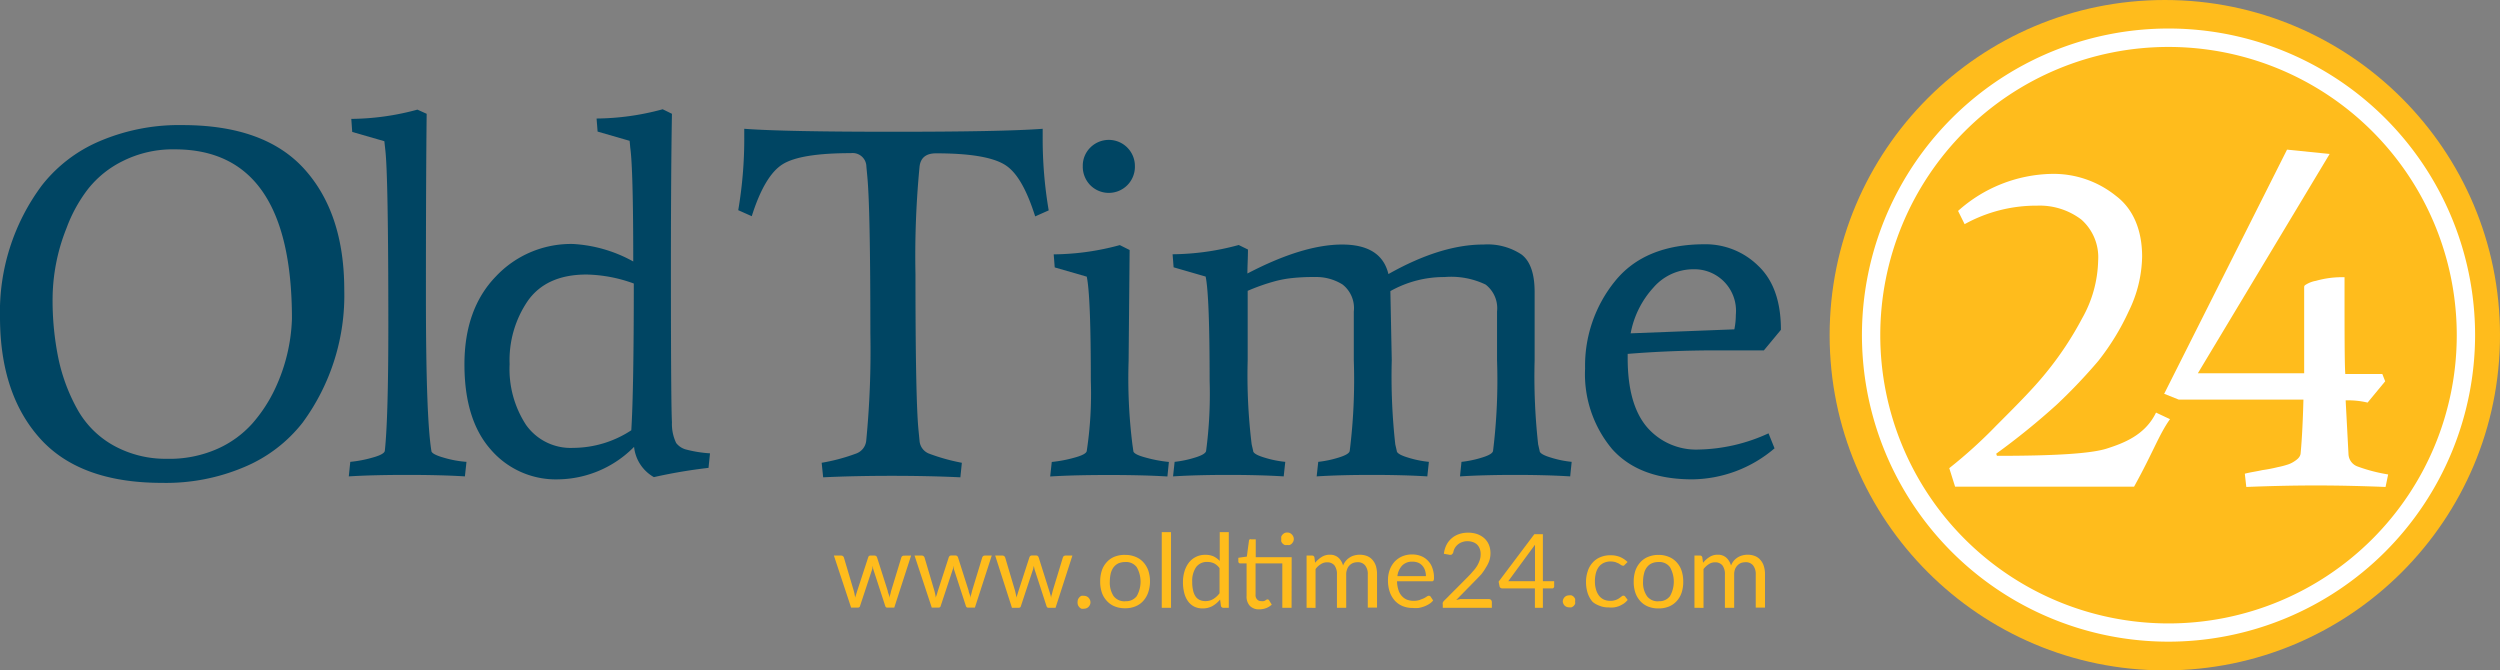 <svg xmlns="http://www.w3.org/2000/svg" viewBox="0 0 270 72.39"><rect x="0" y="0" width="270" height="72.39" fill="#808080" stroke="none"/><defs><style>.cls-1{fill:#ffbc1c;}.cls-2{fill:#fff;}.cls-3{fill:#004563;}</style></defs><title>logo</title><g id="Livello_2" data-name="Livello 2"><g id="Livello_1-2" data-name="Livello 1"><g id="_24" data-name="24"><circle class="cls-1" cx="233.8" cy="36.2" r="36.2"/><path class="cls-2" d="M234.2,69.3a33.11,33.11,0,1,1,33.11-33.1A33.15,33.15,0,0,1,234.2,69.3Zm0-64.23A31.13,31.13,0,1,0,265.33,36.2,31.13,31.13,0,0,0,234.2,5.07Z"/><path class="cls-2" d="M231.35,27.72a13.84,13.84,0,0,1-1.43,5.86A26.25,26.25,0,0,1,226.6,39a58.91,58.91,0,0,1-4.44,4.67A77.18,77.18,0,0,1,215.59,49l.08.23c6.18,0,10.14-.23,11.88-.79s4.12-1.42,5.3-3.88l1.51.71c-1.19,1.67-1.82,3.57-3.88,7.29H211.15l-.63-2a51,51,0,0,0,5.07-4.59c2.14-2.14,4-4,5.38-5.71a35.49,35.49,0,0,0,3.89-5.86,13.2,13.2,0,0,0,1.74-6.25,5.43,5.43,0,0,0-1.82-4.44,7.44,7.44,0,0,0-4.76-1.5,16,16,0,0,0-7.84,2l-.71-1.43a15.59,15.59,0,0,1,10.06-4,10.75,10.75,0,0,1,7,2.38C230.4,22.57,231.35,24.87,231.35,27.72Z"/><path class="cls-2" d="M257.64,52.59c-2.13-.08-4.59-.16-7.52-.16s-5.39.08-7.52.16l-.16-1.43c.55-.15,1.19-.23,1.9-.39a15.43,15.43,0,0,0,1.66-.32,8.06,8.06,0,0,0,.95-.24,2.8,2.8,0,0,0,.72-.31c.39-.24.71-.48.79-.87.08-.8.23-2.7.31-5.87H235.31l-1.58-.63L247,16.16l4.6.47L237.37,40.31h11.48V31.05a.29.29,0,0,1,.08-.24,3,3,0,0,1,1.19-.48,10.32,10.32,0,0,1,3.09-.39c0,5.78,0,9.26.08,10.45h4l.31.79-1.9,2.3a9,9,0,0,0-2.37-.24l.31,5.86a1.48,1.48,0,0,0,.95,1.27,17.77,17.77,0,0,0,3.33.87Z"/></g><path class="cls-3" d="M32.67,45.66a15.65,15.65,0,0,1-6.17,4.73,21.59,21.59,0,0,1-9,1.76q-8.86,0-13.17-4.79T0,34.3A22.85,22.85,0,0,1,4.54,20a15.72,15.72,0,0,1,6.17-4.73,21.81,21.81,0,0,1,9-1.76q8.88,0,13.17,4.76t4.3,13A23.21,23.21,0,0,1,32.67,45.66ZM18.88,16.13a12.05,12.05,0,0,0-5.57,1.24,10.91,10.91,0,0,0-3.84,3.09,15.9,15.9,0,0,0-2.28,4.16,20.82,20.82,0,0,0-1.51,7.57,31.17,31.17,0,0,0,.65,6.63,19.56,19.56,0,0,0,2.05,5.43,10.08,10.08,0,0,0,3.95,3.9A11.58,11.58,0,0,0,18,49.55a12.78,12.78,0,0,0,5.49-1.08,11.11,11.11,0,0,0,3.76-2.73A15.91,15.91,0,0,0,29.7,42a19.16,19.16,0,0,0,1.83-7.57Q31.53,16.13,18.88,16.13Z"/><path class="cls-3" d="M46.08,12.29Q46,19.06,46,32.08t.59,16.61c0,.25.51.51,1.41.76a11.48,11.48,0,0,0,2.38.43l-.17,1.57q-2.59-.16-6.27-.16t-6.27.16l.16-1.57a13.12,13.12,0,0,0,2.4-.46c.85-.23,1.29-.48,1.33-.73q.38-3.51.38-13.52,0-16.29-.33-19l-.1-.92-3.47-1-.1-1.41a27.9,27.9,0,0,0,7.14-1Z"/><path class="cls-3" d="M68.48,48.26a11.71,11.71,0,0,1-8.17,3.51A9.27,9.27,0,0,1,53,48.55q-2.84-3.21-2.84-9.19t3.38-9.49a11.13,11.13,0,0,1,8.36-3.52,15.1,15.1,0,0,1,6.49,1.89q0-10-.32-12.27L68,15.21l-3.46-1-.11-1.41a27.78,27.78,0,0,0,7.14-1l1,.49q-.12,6.77-.11,19.15t.11,14.17a4.74,4.74,0,0,0,.46,2.24,2,2,0,0,0,1,.68,13.46,13.46,0,0,0,2.65.43l-.16,1.57a55.88,55.88,0,0,0-5.9,1A4.26,4.26,0,0,1,68.48,48.26ZM63.34,29.65q-4.28,0-6.3,2.79a11.32,11.32,0,0,0-2,6.89,11,11,0,0,0,1.78,6.57,5.9,5.9,0,0,0,5.09,2.47,11.5,11.5,0,0,0,6.27-1.9q.27-4.32.27-15.85A15.65,15.65,0,0,0,63.34,29.65Z"/><path class="cls-3" d="M80.38,13.91c3,.22,8.33.32,16.11.32s13.17-.1,16.12-.32v.81a46,46,0,0,0,.65,8l-1.46.65c-.94-2.95-2-4.83-3.35-5.62s-3.75-1.19-7.36-1.19c-1.08,0-1.68.48-1.78,1.46a100.87,100.87,0,0,0-.44,11.57q0,13.58.33,16.88l.11,1.13a1.61,1.61,0,0,0,1,1.38,21,21,0,0,0,3.57,1l-.16,1.57q-3.4-.16-7.41-.16t-7.41.16l-.16-1.57a20.31,20.31,0,0,0,3.73-1,1.65,1.65,0,0,0,1.08-1.36A100.75,100.75,0,0,0,94,36q0-13.57-.33-16.93L93.57,18a1.48,1.48,0,0,0-1.67-1.46c-3.61,0-6.06.39-7.36,1.19s-2.42,2.67-3.35,5.62l-1.46-.65a46,46,0,0,0,.65-8Z"/><path class="cls-3" d="M122,27l-.11,12A57.59,57.59,0,0,0,122.3,48l.1.7c0,.25.5.5,1.38.73a14.76,14.76,0,0,0,2.46.46l-.16,1.57q-2.6-.16-6.33-.16c-2.49,0-4.59.05-6.33.16l.17-1.57a13.91,13.91,0,0,0,2.43-.46c.87-.23,1.32-.48,1.35-.73a41.39,41.39,0,0,0,.44-7.57q0-9.19-.44-11.25l-3.46-1-.11-1.41a27.78,27.78,0,0,0,7.14-1ZM121.75,20a2.82,2.82,0,0,1-4,0,2.86,2.86,0,0,1-.81-2.06,2.76,2.76,0,0,1,.81-2,2.82,2.82,0,0,1,4.82,2A2.83,2.83,0,0,1,121.75,20Z"/><path class="cls-3" d="M150.31,38.9a66.66,66.66,0,0,0,.38,9.09l.16.7c0,.25.45.5,1.22.73a11.25,11.25,0,0,0,2.25.46l-.17,1.57q-2.6-.16-6-.16c-2.23,0-4.22.05-5.95.16l.17-1.57a11.45,11.45,0,0,0,2.19-.46c.77-.23,1.18-.48,1.21-.73a61.89,61.89,0,0,0,.44-9.79V33.65A3.23,3.23,0,0,0,145,30.73a5.33,5.33,0,0,0-3-.81,20.74,20.74,0,0,0-2.71.14,12,12,0,0,0-1.73.35,21.76,21.76,0,0,0-2.81,1V38.9a61.31,61.31,0,0,0,.43,9.09l.16.7c0,.25.45.5,1.22.73a11.25,11.25,0,0,0,2.25.46l-.17,1.57q-2.6-.16-6-.16t-5.95.16l.17-1.57a11.45,11.45,0,0,0,2.19-.46c.77-.23,1.18-.48,1.21-.73a46.65,46.65,0,0,0,.38-7.57q0-9.19-.43-11.25l-3.46-1-.11-1.41a27.78,27.78,0,0,0,7.14-1l1,.49c0,.9-.06,1.76-.06,2.59,4-2.09,7.41-3.13,10.23-3.13s4.49,1.06,5,3.19q5.67-3.2,10.27-3.19a6.63,6.63,0,0,1,4.11,1.08q1.41,1.08,1.41,4.05V38.9a66.66,66.66,0,0,0,.38,9.09l.16.7c0,.25.44.5,1.22.73a11.16,11.16,0,0,0,2.24.46l-.16,1.57q-2.59-.16-5.95-.16t-5.95.16l.16-1.57a11.39,11.39,0,0,0,2.2-.46c.77-.23,1.18-.48,1.21-.73a62.42,62.42,0,0,0,.43-9.79V33.65a3.22,3.22,0,0,0-1.24-2.92,8.61,8.61,0,0,0-4.41-.81,11.84,11.84,0,0,0-5.87,1.52Z"/><path class="cls-3" d="M182.77,51.77c-3.83,0-6.71-1.09-8.66-3.27a12.62,12.62,0,0,1-2.92-8.71,14.48,14.48,0,0,1,3.22-9.41q3.22-4,9.71-4a8.11,8.11,0,0,1,5.76,2.32q2.46,2.32,2.46,6.92l-1.84,2.22c-.21,0-1.92,0-5.11,0s-6.39.12-9.6.38v.48c0,3.28.68,5.75,2.05,7.39a7,7,0,0,0,5.63,2.46A18.8,18.8,0,0,0,191,46.8l.65,1.62A13.9,13.9,0,0,1,182.77,51.77ZM187.47,34a4.49,4.49,0,0,0-4.54-4.92,5.71,5.71,0,0,0-4.38,2A10.05,10.05,0,0,0,176.11,36l11.2-.43A8,8,0,0,0,187.47,34Z"/><path class="cls-1" d="M98.4,60l-1.82,5.62H95.8c-.1,0-.16-.07-.2-.19l-1.24-3.81a1.25,1.25,0,0,1-.07-.26l-.06-.26a2.38,2.38,0,0,0,0,.26,2,2,0,0,1-.08.26l-1.26,3.81a.22.22,0,0,1-.22.19h-.75L90.06,60h.77a.32.32,0,0,1,.2.06.33.33,0,0,1,.11.15l1.07,3.61a6.21,6.21,0,0,1,.15.75c0-.12.07-.24.1-.37l.12-.38,1.19-3.64a.31.31,0,0,1,.09-.14A.34.34,0,0,1,94,60h.43a.36.36,0,0,1,.19.05.45.45,0,0,1,.1.14l1.16,3.64c0,.13.07.26.11.38l.09.37c0-.12,0-.24.07-.37l.09-.38,1.1-3.61a.31.31,0,0,1,.1-.15.33.33,0,0,1,.19-.06Z"/><path class="cls-1" d="M107.11,60l-1.82,5.62h-.78c-.1,0-.16-.07-.2-.19l-1.24-3.81a1.25,1.25,0,0,1-.07-.26l-.06-.26a2.38,2.38,0,0,0,0,.26,2,2,0,0,1-.08.26l-1.26,3.81a.22.22,0,0,1-.22.19h-.75L98.77,60h.77a.32.32,0,0,1,.2.06.33.33,0,0,1,.11.15l1.07,3.61a6.21,6.21,0,0,1,.15.75c0-.12.07-.24.11-.37s.07-.25.11-.38l1.18-3.64a.45.45,0,0,1,.1-.14.31.31,0,0,1,.17-.05h.43a.36.36,0,0,1,.19.05.45.45,0,0,1,.1.14l1.16,3.64c0,.13.07.26.11.38l.09.37c0-.12,0-.24.07-.37l.09-.38,1.1-3.61a.31.31,0,0,1,.1-.15.33.33,0,0,1,.19-.06Z"/><path class="cls-1" d="M115.82,60,114,65.64h-.78c-.1,0-.16-.07-.2-.19l-1.24-3.81a1.25,1.25,0,0,1-.07-.26l-.06-.26a2.38,2.38,0,0,0-.05.26,2,2,0,0,1-.08.26l-1.26,3.81a.22.22,0,0,1-.22.19h-.75L107.48,60h.77a.34.34,0,0,1,.2.06.33.33,0,0,1,.11.15l1.07,3.61c.06.27.12.52.15.75,0-.12.07-.24.1-.37l.12-.38,1.18-3.64a.33.33,0,0,1,.1-.14.31.31,0,0,1,.17-.05h.43a.36.36,0,0,1,.19.05.45.45,0,0,1,.1.14l1.15,3.64.12.38.09.37c0-.12,0-.24.07-.37l.09-.38,1.1-3.61a.31.31,0,0,1,.1-.15.33.33,0,0,1,.19-.06Z"/><path class="cls-1" d="M116.38,65a.87.87,0,0,1,.05-.28,1.07,1.07,0,0,1,.15-.22.8.8,0,0,1,.21-.15.87.87,0,0,1,.28,0,.66.66,0,0,1,.49.2,1.07,1.07,0,0,1,.15.22.67.67,0,0,1,.06.28.6.6,0,0,1-.06.27.68.68,0,0,1-.64.42.87.87,0,0,1-.28,0,.8.8,0,0,1-.21-.15.86.86,0,0,1-.15-.22A.76.76,0,0,1,116.38,65Z"/><path class="cls-1" d="M121.53,59.93a2.82,2.82,0,0,1,1.11.21,2.26,2.26,0,0,1,.84.58,2.65,2.65,0,0,1,.54.91,3.74,3.74,0,0,1,.18,1.2A3.67,3.67,0,0,1,124,64a2.65,2.65,0,0,1-.54.91,2.26,2.26,0,0,1-.84.58,2.82,2.82,0,0,1-1.11.2,2.87,2.87,0,0,1-1.12-.2,2.26,2.26,0,0,1-.84-.58A2.5,2.5,0,0,1,119,64a3.67,3.67,0,0,1-.18-1.19,3.74,3.74,0,0,1,.18-1.2,2.5,2.5,0,0,1,.54-.91,2.26,2.26,0,0,1,.84-.58A2.87,2.87,0,0,1,121.53,59.93Zm0,5a1.44,1.44,0,0,0,1.24-.55,3.17,3.17,0,0,0,0-3.12,1.42,1.42,0,0,0-1.24-.56,1.88,1.88,0,0,0-.74.14,1.51,1.51,0,0,0-.52.42,2,2,0,0,0-.31.67,4,4,0,0,0-.1.89,2.63,2.63,0,0,0,.41,1.56A1.48,1.48,0,0,0,121.53,64.94Z"/><path class="cls-1" d="M126.47,57.47v8.17h-1V57.47Z"/><path class="cls-1" d="M132.71,57.47v8.17h-.59a.25.25,0,0,1-.26-.21l-.09-.68a3,3,0,0,1-.82.7,2.17,2.17,0,0,1-1.07.26,2.05,2.05,0,0,1-.87-.18,1.87,1.87,0,0,1-.67-.55,2.51,2.51,0,0,1-.43-.9,4.55,4.55,0,0,1-.15-1.23,3.92,3.92,0,0,1,.17-1.16,3,3,0,0,1,.47-.93,2.2,2.2,0,0,1,1.78-.84,2.17,2.17,0,0,1,.89.17,2.36,2.36,0,0,1,.66.49V57.47Zm-1,3.89a1.68,1.68,0,0,0-.6-.52,1.72,1.72,0,0,0-.72-.15,1.43,1.43,0,0,0-1.21.56,2.63,2.63,0,0,0-.42,1.6,3.71,3.71,0,0,0,.1.94,1.79,1.79,0,0,0,.27.64,1.07,1.07,0,0,0,.45.37,1.48,1.48,0,0,0,.61.12,1.59,1.59,0,0,0,.85-.23,2.41,2.41,0,0,0,.67-.62Z"/><path class="cls-1" d="M139.49,65.64h-1V60.85h-2.89v3.37a.68.68,0,0,0,.17.52.57.57,0,0,0,.44.18.76.76,0,0,0,.27,0,.61.61,0,0,0,.2-.09l.14-.09a.16.16,0,0,1,.1,0,.17.17,0,0,1,.14.09l.29.47a1.85,1.85,0,0,1-.62.38,2.1,2.1,0,0,1-.74.13,1.35,1.35,0,0,1-1-.37,1.46,1.46,0,0,1-.36-1.07V60.85h-.68a.2.2,0,0,1-.15-.06.2.2,0,0,1-.06-.16v-.39l.92-.13.23-1.73a.22.22,0,0,1,.08-.13.17.17,0,0,1,.15,0h.5v1.93h3.88Zm.24-7.42a.66.66,0,0,1-.06.27,1.07,1.07,0,0,1-.15.22.91.91,0,0,1-.23.15.76.76,0,0,1-.27,0,.81.81,0,0,1-.27,0,.72.72,0,0,1-.37-.37.86.86,0,0,1,0-.27.87.87,0,0,1,0-.28.86.86,0,0,1,.15-.22.82.82,0,0,1,.22-.16.81.81,0,0,1,.27-.05.76.76,0,0,1,.27.05.73.73,0,0,1,.23.16.86.86,0,0,1,.15.22A.67.67,0,0,1,139.73,58.22Z"/><path class="cls-1" d="M141.11,65.64V60h.59a.24.24,0,0,1,.26.21l.07.57a2.92,2.92,0,0,1,.7-.62,1.6,1.6,0,0,1,.9-.25,1.34,1.34,0,0,1,.92.32,1.75,1.75,0,0,1,.5.85,1.87,1.87,0,0,1,.32-.53,1.65,1.65,0,0,1,.43-.36,1.57,1.57,0,0,1,.5-.21,2,2,0,0,1,.55-.07,2.18,2.18,0,0,1,.79.14,1.56,1.56,0,0,1,.59.42,1.92,1.92,0,0,1,.37.66,3.18,3.18,0,0,1,.12.91v3.58h-1V62.06a1.47,1.47,0,0,0-.29-1,1,1,0,0,0-.83-.34,1.39,1.39,0,0,0-.46.08,1.16,1.16,0,0,0-.39.26,1.11,1.11,0,0,0-.26.42,1.47,1.47,0,0,0-.1.58v3.58h-1V62.06a1.58,1.58,0,0,0-.27-1,1,1,0,0,0-.79-.33,1.18,1.18,0,0,0-.68.2,2,2,0,0,0-.57.53v4.19Z"/><path class="cls-1" d="M154.78,64.85a1.57,1.57,0,0,1-.43.38,2.81,2.81,0,0,1-.55.27,3.13,3.13,0,0,1-.6.16,3.24,3.24,0,0,1-.62,0,2.87,2.87,0,0,1-1.07-.19,2.38,2.38,0,0,1-.85-.58,2.73,2.73,0,0,1-.56-.94,3.88,3.88,0,0,1-.2-1.29,3.24,3.24,0,0,1,.18-1.09,2.71,2.71,0,0,1,.52-.89,2.5,2.5,0,0,1,.83-.59,2.73,2.73,0,0,1,1.1-.21,2.6,2.6,0,0,1,.93.17,2.08,2.08,0,0,1,.74.49,2,2,0,0,1,.49.79,2.91,2.91,0,0,1,.18,1.06.55.55,0,0,1-.05.31.2.2,0,0,1-.19.08h-3.75a3.18,3.18,0,0,0,.15.93,1.64,1.64,0,0,0,.36.65,1.53,1.53,0,0,0,.55.4,2.11,2.11,0,0,0,.73.13,2.06,2.06,0,0,0,.64-.09l.46-.18a2.7,2.7,0,0,0,.32-.19.42.42,0,0,1,.23-.09.24.24,0,0,1,.19.1ZM154,62.22a2.08,2.08,0,0,0-.1-.63,1.46,1.46,0,0,0-.29-.5,1.23,1.23,0,0,0-.45-.32,1.6,1.6,0,0,0-.6-.11,1.49,1.49,0,0,0-1.12.41,2,2,0,0,0-.52,1.15Z"/><path class="cls-1" d="M160.77,64.7a.37.37,0,0,1,.26.09.37.37,0,0,1,.09.25v.6h-5.3V65.3a.6.6,0,0,1,0-.22.66.66,0,0,1,.14-.2l2.55-2.56c.21-.21.4-.42.57-.62a3.85,3.85,0,0,0,.45-.59,3.31,3.31,0,0,0,.28-.61,2,2,0,0,0,.1-.66,1.66,1.66,0,0,0-.11-.61,1.27,1.27,0,0,0-.3-.44,1.24,1.24,0,0,0-.45-.25,1.77,1.77,0,0,0-.56-.09,1.64,1.64,0,0,0-.56.09,1.49,1.49,0,0,0-.79.62,1.26,1.26,0,0,0-.18.48.49.49,0,0,1-.19.26.5.5,0,0,1-.31,0l-.52-.09a2.85,2.85,0,0,1,.3-1,2.31,2.31,0,0,1,.57-.7,2.37,2.37,0,0,1,.78-.43,2.85,2.85,0,0,1,.94-.15,2.91,2.91,0,0,1,1,.15,2.3,2.3,0,0,1,.76.44,2,2,0,0,1,.5.69,2.34,2.34,0,0,1,.18.93,2.49,2.49,0,0,1-.13.83,3.46,3.46,0,0,1-.36.72A6.36,6.36,0,0,1,160,62q-.3.33-.63.66l-2.1,2.14.45-.1.44,0Z"/><path class="cls-1" d="M167.85,62.77v.57a.2.2,0,0,1-.06.14.18.18,0,0,1-.16.07h-1v2.09h-.86V63.55h-3.53a.32.32,0,0,1-.19-.07.25.25,0,0,1-.1-.16l-.1-.5,3.86-5.13h.92v5.08Zm-2.07,0V59.49c0-.09,0-.2,0-.31l0-.35-2.89,3.94Z"/><path class="cls-1" d="M168.78,65a.66.66,0,0,1,.05-.28.74.74,0,0,1,.14-.22.66.66,0,0,1,.49-.2.76.76,0,0,1,.27,0,.91.91,0,0,1,.23.15,1.07,1.07,0,0,1,.15.22.87.87,0,0,1,0,.28.76.76,0,0,1,0,.27.86.86,0,0,1-.15.22.91.91,0,0,1-.23.15.76.76,0,0,1-.27,0,.66.66,0,0,1-.49-.2.64.64,0,0,1-.14-.22A.59.59,0,0,1,168.78,65Z"/><path class="cls-1" d="M175.47,61a.38.38,0,0,1-.09.09.21.21,0,0,1-.12,0,.4.4,0,0,1-.19-.07l-.24-.16-.36-.15a2,2,0,0,0-.53-.07,1.7,1.7,0,0,0-.73.15,1.46,1.46,0,0,0-.53.42,2,2,0,0,0-.32.67,3.5,3.5,0,0,0-.11.89,3.06,3.06,0,0,0,.12.9,2,2,0,0,0,.33.67,1.45,1.45,0,0,0,.51.41,1.69,1.69,0,0,0,.68.14,1.72,1.72,0,0,0,.6-.09,1.5,1.5,0,0,0,.38-.19l.26-.19a.28.28,0,0,1,.2-.09.24.24,0,0,1,.19.1l.27.36a2.16,2.16,0,0,1-.41.39,4,4,0,0,1-.5.27,2.65,2.65,0,0,1-.57.15,2.88,2.88,0,0,1-.59,0,2.41,2.41,0,0,1-1-.19A2.32,2.32,0,0,1,172,65a2.78,2.78,0,0,1-.52-.91,3.86,3.86,0,0,1-.19-1.22,3.57,3.57,0,0,1,.18-1.16,2.43,2.43,0,0,1,.51-.92,2.24,2.24,0,0,1,.82-.6,2.71,2.71,0,0,1,1.13-.22,2.62,2.62,0,0,1,1.05.19,2.69,2.69,0,0,1,.8.54Z"/><path class="cls-1" d="M179.12,59.93a2.82,2.82,0,0,1,1.11.21,2.26,2.26,0,0,1,.84.58,2.5,2.5,0,0,1,.54.91,3.74,3.74,0,0,1,.18,1.2,3.67,3.67,0,0,1-.18,1.19,2.5,2.5,0,0,1-.54.91,2.26,2.26,0,0,1-.84.58,2.82,2.82,0,0,1-1.11.2,2.9,2.9,0,0,1-1.12-.2,2.26,2.26,0,0,1-.84-.58,2.65,2.65,0,0,1-.54-.91,3.67,3.67,0,0,1-.18-1.19,3.74,3.74,0,0,1,.18-1.2,2.65,2.65,0,0,1,.54-.91,2.26,2.26,0,0,1,.84-.58A2.9,2.9,0,0,1,179.12,59.93Zm0,5a1.43,1.43,0,0,0,1.24-.55,3.17,3.17,0,0,0,0-3.12,1.41,1.41,0,0,0-1.24-.56,1.79,1.79,0,0,0-.73.14,1.34,1.34,0,0,0-.52.42,1.66,1.66,0,0,0-.31.67,3.44,3.44,0,0,0-.11.89,2.56,2.56,0,0,0,.42,1.56A1.45,1.45,0,0,0,179.12,64.94Z"/><path class="cls-1" d="M183,65.64V60h.59a.24.24,0,0,1,.26.21l.08.57a2.88,2.88,0,0,1,.69-.62,1.6,1.6,0,0,1,.9-.25,1.32,1.32,0,0,1,.92.32,1.77,1.77,0,0,1,.51.85,1.85,1.85,0,0,1,.31-.53,1.83,1.83,0,0,1,.43-.36,1.62,1.62,0,0,1,.51-.21,2,2,0,0,1,.54-.07,2.14,2.14,0,0,1,.79.14,1.48,1.48,0,0,1,.59.42,1.77,1.77,0,0,1,.37.66,2.86,2.86,0,0,1,.13.91v3.58h-1V62.06a1.53,1.53,0,0,0-.29-1,1,1,0,0,0-.83-.34,1.45,1.45,0,0,0-.47.08,1.22,1.22,0,0,0-.38.26,1.27,1.27,0,0,0-.27.42,1.68,1.68,0,0,0-.09.58v3.58h-1V62.06a1.58,1.58,0,0,0-.27-1,1,1,0,0,0-.79-.33,1.2,1.2,0,0,0-.68.2,2.34,2.34,0,0,0-.57.53v4.19Z"/></g></g></svg>